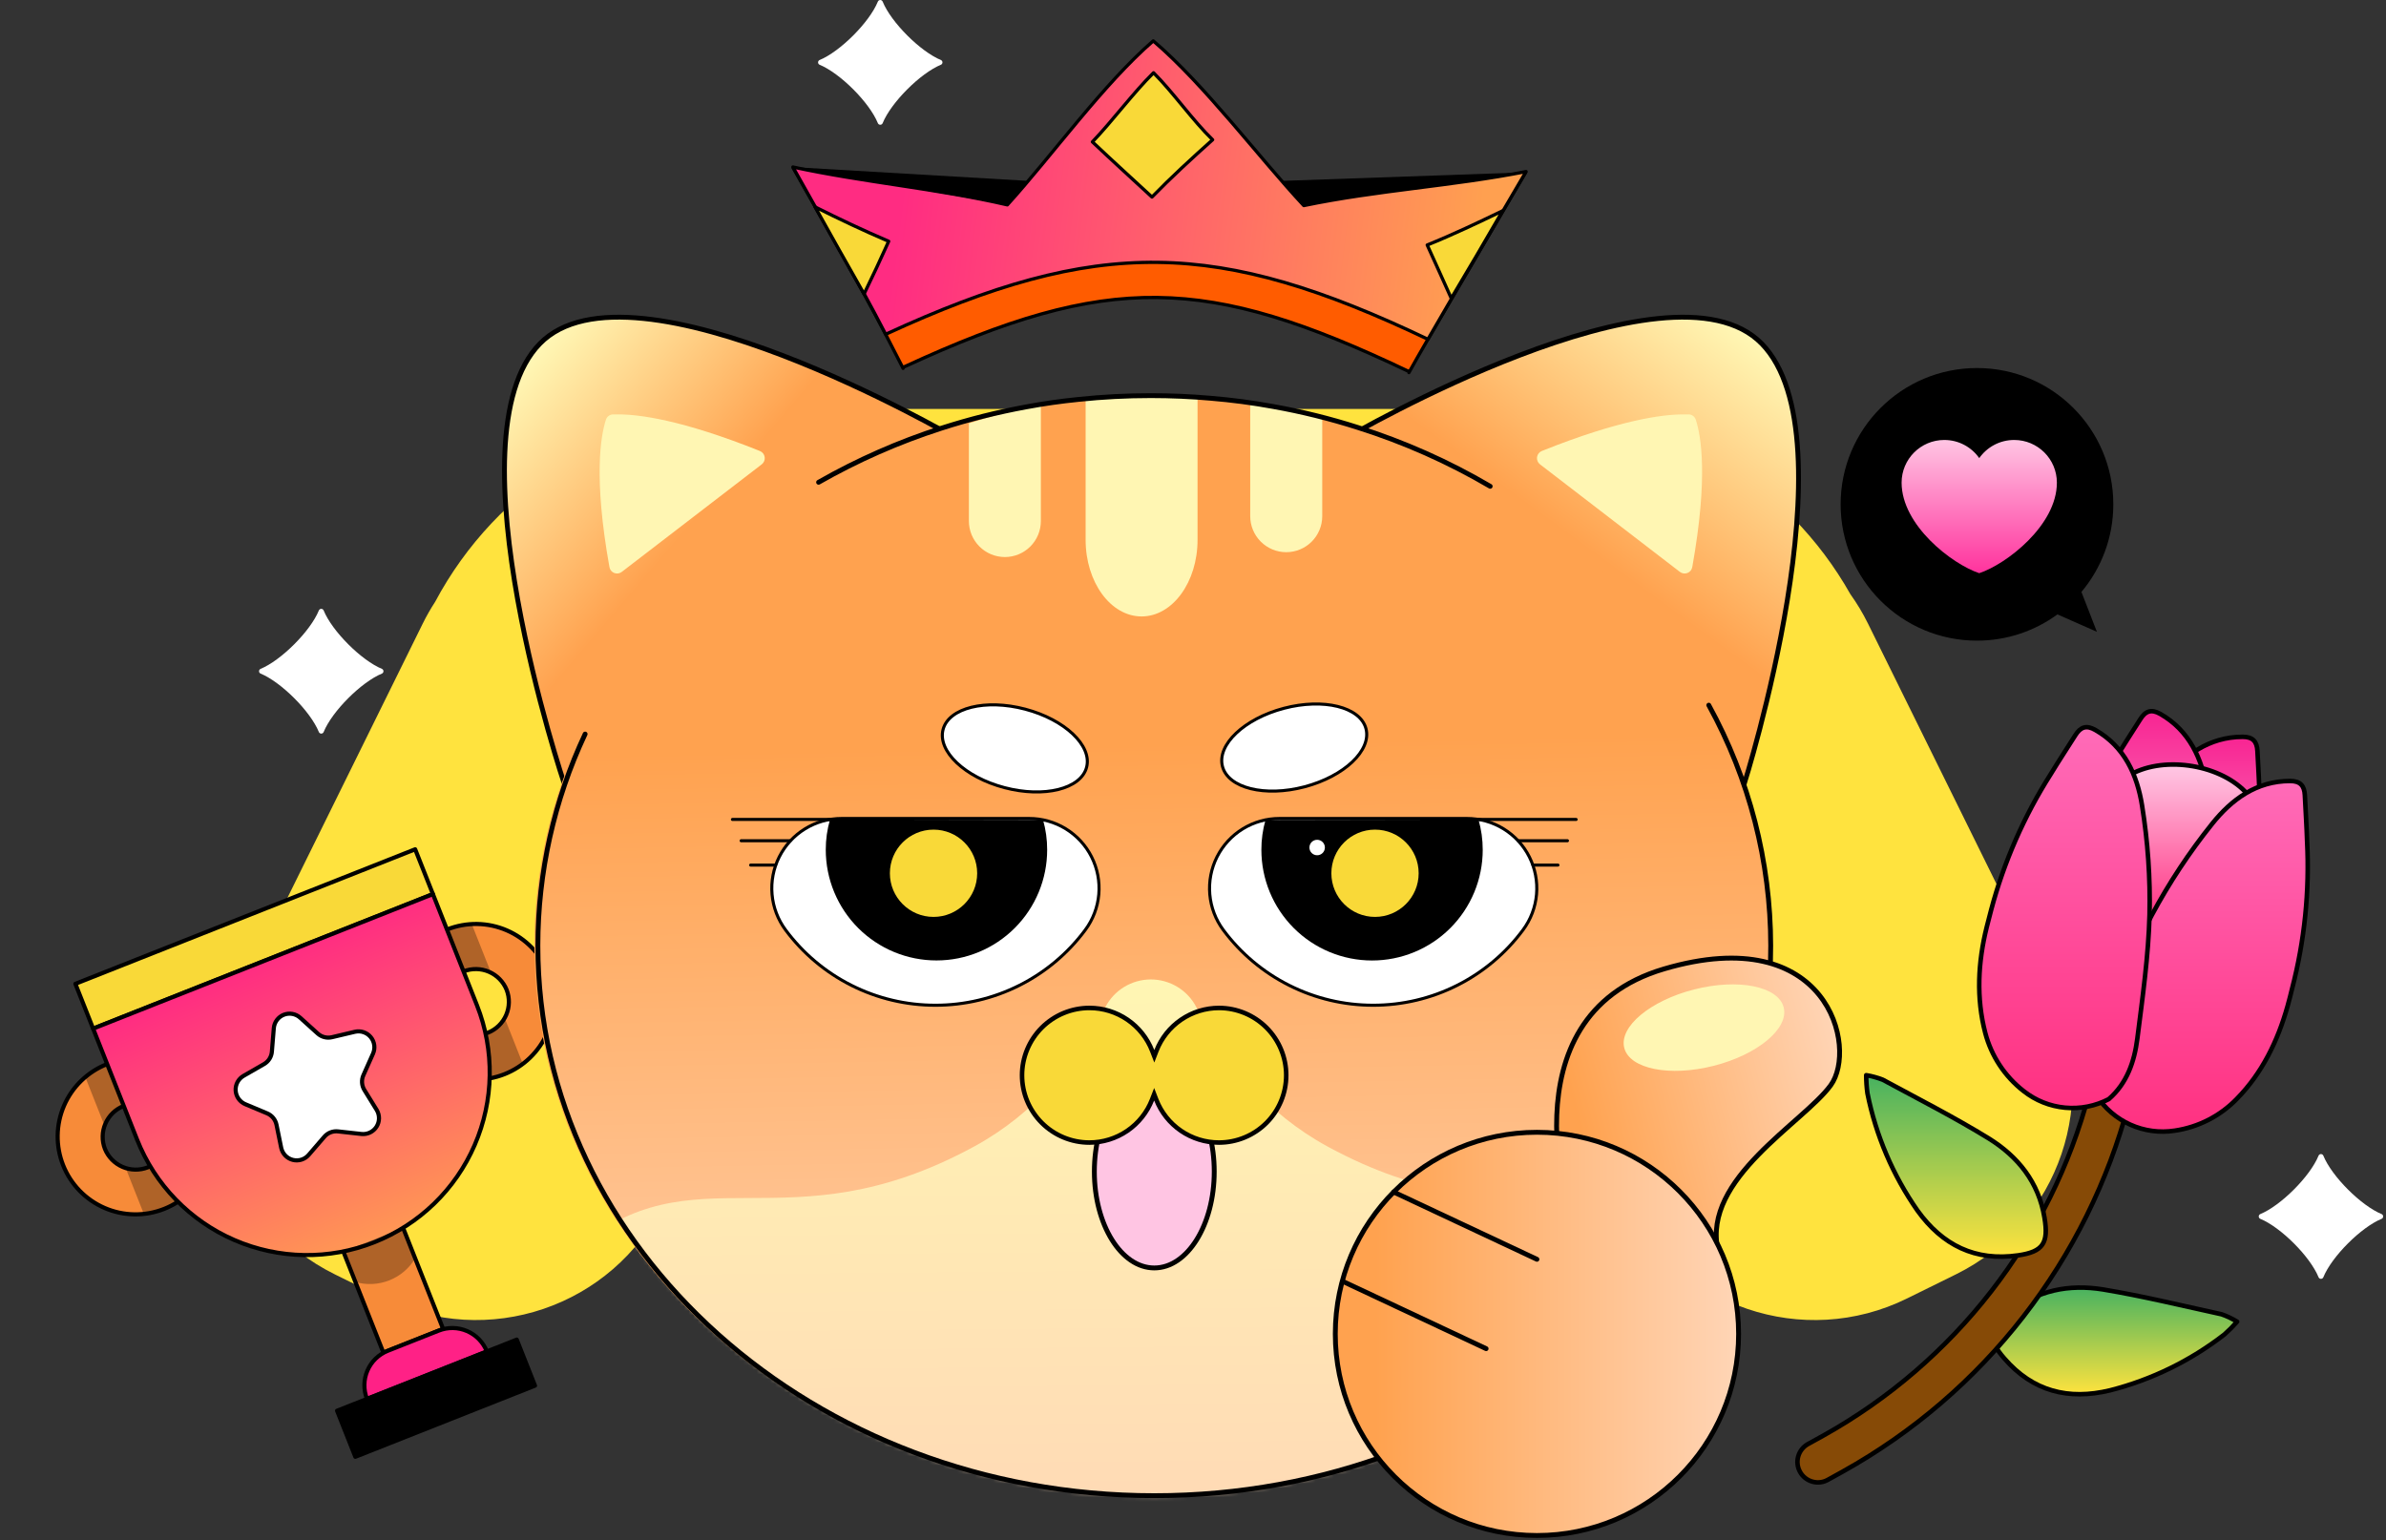 <svg width="525" height="339" viewBox="0 0 525 339" fill="none" xmlns="http://www.w3.org/2000/svg">
<rect x="0" y="0" width="525" height="339" fill="#333333" stroke="none"/>
<path fill-rule="evenodd" clip-rule="evenodd" d="M146.026 264.873L153.846 249.02C157.938 249.665 162.133 250 166.406 250H337.406C341.753 250 346.019 249.653 350.177 248.986L358.014 264.873C369.253 287.657 396.834 297.016 419.618 285.777L430.38 280.468C453.164 269.229 462.523 241.648 451.284 218.864L411.026 137.254C409.891 134.954 408.591 132.791 407.145 130.773C393.426 106.435 367.335 90 337.406 90H166.406C135.792 90 109.194 107.197 95.745 132.457C94.752 133.982 93.839 135.582 93.014 137.254L52.757 218.864C41.517 241.648 50.876 269.229 73.66 280.468L84.422 285.777C107.206 297.016 134.787 287.657 146.026 264.873Z" fill="#FFE33E"/>
<g clip-path="url(#clip0_0_1)">
<path d="M91.351 186.92L16.585 216.525L20.49 226.388L95.256 196.782L91.351 186.92Z" fill="#F9D938" stroke="black" stroke-width="0.907" stroke-linecap="round" stroke-linejoin="round"/>
<path d="M23.513 234.218C21.421 235.045 19.512 236.276 17.897 237.841C16.281 239.406 14.989 241.274 14.095 243.338C13.201 245.402 12.723 247.622 12.687 249.871C12.652 252.12 13.06 254.354 13.888 256.446C15.561 260.67 18.843 264.057 23.013 265.861C27.183 267.666 31.899 267.74 36.124 266.067C40.348 264.394 43.735 261.112 45.54 256.942C47.344 252.772 47.418 248.056 45.745 243.831C44.071 239.609 40.788 236.224 36.619 234.422C32.45 232.619 27.736 232.546 23.513 234.218ZM32.506 256.93C30.715 257.624 28.722 257.585 26.959 256.822C25.197 256.06 23.804 254.634 23.084 252.853C22.39 251.062 22.429 249.07 23.191 247.307C23.954 245.544 25.38 244.152 27.161 243.431C28.952 242.737 30.944 242.776 32.707 243.539C34.47 244.301 35.862 245.727 36.583 247.508C37.277 249.299 37.238 251.291 36.475 253.054C35.712 254.817 34.287 256.21 32.506 256.93Z" fill="#F78B39" stroke="black" stroke-width="0.907" stroke-linecap="round" stroke-linejoin="round"/>
<path d="M98.406 204.563C96.314 205.39 94.406 206.621 92.79 208.186C91.174 209.751 89.882 211.618 88.988 213.683C88.094 215.747 87.616 217.967 87.58 220.216C87.545 222.465 87.953 224.699 88.781 226.79C90.454 231.015 93.736 234.402 97.906 236.206C102.076 238.01 106.792 238.084 111.017 236.412C115.241 234.739 118.628 231.456 120.433 227.286C122.237 223.116 122.311 218.4 120.638 214.176C119.81 212.084 118.578 210.177 117.012 208.562C115.447 206.947 113.578 205.656 111.514 204.763C109.449 203.87 107.229 203.393 104.98 203.359C102.73 203.325 100.497 203.734 98.406 204.563ZM107.399 227.275C105.605 227.983 103.604 227.953 101.831 227.193C100.059 226.432 98.658 225.003 97.935 223.215C97.238 221.416 97.28 219.415 98.051 217.647C98.823 215.879 100.261 214.488 102.054 213.776C103.845 213.082 105.837 213.12 107.6 213.883C109.363 214.646 110.755 216.072 111.476 217.853C112.17 219.644 112.131 221.636 111.368 223.399C110.605 225.162 109.18 226.554 107.399 227.275Z" fill="#F78B39" stroke="black" stroke-width="0.907" stroke-linecap="round" stroke-linejoin="round"/>
<path d="M85.183 261.379L72.038 266.584L84.352 297.682L97.497 292.477L85.183 261.379Z" fill="#F78B39" stroke="black" stroke-width="0.907" stroke-linecap="round" stroke-linejoin="round"/>
<path d="M20.49 226.388L95.256 196.782L104.944 221.249C108.862 231.162 108.683 242.224 104.447 252.005C100.211 261.786 92.264 269.485 82.354 273.409C72.439 277.335 61.371 277.162 51.584 272.927C41.798 268.692 34.094 260.743 30.168 250.829L20.48 226.362L20.49 226.388Z" fill="url(#paint0_linear_0_1)" stroke="black" stroke-width="0.907" stroke-linecap="round" stroke-linejoin="round"/>
<path d="M85.331 297.294L96.526 292.86C98.54 292.063 100.788 292.098 102.776 292.958C104.764 293.818 106.329 295.433 107.126 297.447L80.753 307.89C79.956 305.878 79.991 303.631 80.849 301.644C81.707 299.657 83.32 298.093 85.331 297.294Z" fill="#FF2186" stroke="black" stroke-width="0.907" stroke-linecap="round" stroke-linejoin="round"/>
<path d="M113.704 294.833L74.169 310.487L78.184 320.628L117.719 304.974L113.704 294.833Z" fill="black" stroke="black" stroke-width="0.907" stroke-linecap="round" stroke-linejoin="round"/>
<path d="M74.431 249.015L79.535 249.58C80.182 249.648 80.835 249.534 81.42 249.251C82.005 248.968 82.5 248.528 82.849 247.979C83.197 247.43 83.386 246.795 83.393 246.145C83.4 245.495 83.226 244.856 82.89 244.299L80.165 239.883C79.872 239.401 79.7 238.855 79.663 238.291C79.627 237.728 79.728 237.164 79.958 236.648L82.072 231.906C82.337 231.312 82.43 230.656 82.342 230.011C82.254 229.367 81.987 228.76 81.573 228.258C81.158 227.757 80.612 227.381 79.996 227.174C79.379 226.966 78.717 226.935 78.083 227.084L73.043 228.279C72.493 228.409 71.92 228.404 71.373 228.263C70.826 228.123 70.322 227.852 69.903 227.473L66.058 223.999C65.576 223.562 64.981 223.268 64.341 223.152C63.7 223.036 63.04 223.101 62.435 223.341C61.83 223.581 61.305 223.985 60.917 224.508C60.53 225.031 60.297 225.652 60.245 226.3L59.821 231.465C59.775 232.028 59.593 232.571 59.29 233.048C58.988 233.525 58.574 233.921 58.084 234.202L53.592 236.782C53.028 237.107 52.567 237.583 52.26 238.157C51.952 238.73 51.811 239.378 51.852 240.027C51.893 240.676 52.115 241.301 52.492 241.831C52.869 242.361 53.386 242.776 53.986 243.028L58.773 245.036C59.294 245.255 59.753 245.597 60.113 246.033C60.472 246.468 60.721 246.984 60.837 247.537L61.874 252.621C62.008 253.257 62.316 253.843 62.766 254.313C63.215 254.783 63.787 255.118 64.416 255.28C65.046 255.442 65.709 255.425 66.329 255.23C66.949 255.035 67.502 254.67 67.926 254.177L71.31 250.251C71.683 249.797 72.165 249.446 72.711 249.23C73.257 249.014 73.849 248.94 74.431 249.015Z" fill="white" stroke="black" stroke-width="0.907" stroke-linecap="round" stroke-linejoin="round"/>
<g style="mix-blend-mode:overlay" opacity="0.29">
<path d="M19.376 237.106L23.293 234.969L26.54 243.17L22.984 246.217L19.376 237.106Z" fill="black"/>
<path d="M23.01 235.735L25.89 243.008L23.21 245.309L20.059 237.353L23.01 235.735ZM23.58 234.192L18.689 236.851L22.759 247.127L27.198 243.329L23.58 234.192Z" fill="black"/>
</g>
<g style="mix-blend-mode:overlay" opacity="0.29">
<path d="M34.169 266.255L31.974 266.578L28.472 257.736L30.344 257.903C30.404 257.909 30.465 257.904 30.524 257.89L32.846 257.322L38.349 264.366L37.315 265.009L34.169 266.255Z" fill="black"/>
<path d="M29.306 258.362L30.313 258.442C30.434 258.452 30.556 258.443 30.674 258.416L32.667 257.929L37.576 264.213L37.09 264.513L34.052 265.715L32.348 265.971L29.341 258.378M27.661 257.091L31.65 267.165L34.332 266.766L37.58 265.48L39.144 264.5L33.051 256.704L30.383 257.36L27.627 257.104L27.661 257.091Z" fill="black"/>
</g>
<g style="mix-blend-mode:overlay" opacity="0.29">
<path d="M102.327 213.16L99.08 204.96L103.398 203.836L107.006 212.948L102.327 213.16Z" fill="black"/>
<path d="M99.81 205.325L103.068 204.483L106.219 212.439L102.69 212.597L99.81 205.325ZM98.338 204.59L101.956 213.727L107.792 213.456L103.723 203.18L98.338 204.59Z" fill="black"/>
</g>
<g style="mix-blend-mode:overlay" opacity="0.29">
<path d="M109.424 236.457L108.23 236.696L107.419 227.794L109.501 226.619C109.553 226.589 109.601 226.55 109.641 226.504L110.891 225.102L114.385 233.927L112.564 235.194L109.424 236.457Z" fill="black"/>
<path d="M110.712 226.129L113.719 233.722L112.301 234.702L109.256 235.908L108.705 236.02L107.981 228.079L109.767 227.069C109.87 227.01 109.962 226.934 110.039 226.844L110.719 226.097M111.063 224.008L109.229 226.081L106.835 227.43L107.731 237.283L109.542 236.927L112.79 235.641L115.018 234.095L111.029 224.022L111.063 224.008Z" fill="black"/>
</g>
<g style="mix-blend-mode:overlay" opacity="0.29">
<path d="M85.461 281.256C83.277 282.118 80.875 282.265 78.601 281.678L76.263 275.772L88.395 270.969L90.734 276.874C89.484 278.856 87.638 280.39 85.461 281.256Z" fill="black"/>
<path d="M88.086 271.667L90.134 276.839C88.954 278.622 87.253 279.998 85.262 280.778C83.279 281.57 81.1 281.731 79.022 281.238L76.975 276.067L88.086 271.667ZM88.702 270.242L75.55 275.45L78.205 282.157C80.663 282.862 83.286 282.733 85.663 281.791C88.044 280.851 90.047 279.148 91.358 276.949L88.702 270.242Z" fill="black"/>
</g>
</g>
<path d="M71.216 134.36C73.076 138.92 79.516 145.36 84.076 147.23C84.166 147.28 84.241 147.352 84.293 147.44C84.345 147.528 84.373 147.628 84.373 147.73C84.373 147.833 84.345 147.933 84.293 148.021C84.241 148.109 84.166 148.181 84.076 148.23C79.516 150.1 73.076 156.54 71.216 161.1C71.174 161.207 71.101 161.298 71.007 161.362C70.912 161.426 70.801 161.461 70.686 161.461C70.572 161.461 70.46 161.426 70.366 161.362C70.271 161.298 70.198 161.207 70.156 161.1C68.296 156.54 61.856 150.1 57.296 148.23C57.207 148.181 57.132 148.109 57.08 148.021C57.028 147.933 57 147.833 57 147.73C57 147.628 57.028 147.528 57.08 147.44C57.132 147.352 57.207 147.28 57.296 147.23C61.856 145.36 68.296 138.92 70.156 134.36C70.198 134.254 70.271 134.163 70.366 134.099C70.46 134.034 70.572 134 70.686 134C70.801 134 70.912 134.034 71.007 134.099C71.101 134.163 71.174 134.254 71.216 134.36Z" fill="white"/>
<path d="M194.216 0.36C196.076 4.92 202.516 11.361 207.076 13.23C207.166 13.28 207.241 13.352 207.293 13.44C207.345 13.528 207.373 13.628 207.373 13.73C207.373 13.833 207.345 13.933 207.293 14.021C207.241 14.109 207.166 14.181 207.076 14.23C202.516 16.101 196.076 22.54 194.216 27.1C194.174 27.207 194.101 27.298 194.007 27.362C193.912 27.426 193.801 27.461 193.686 27.461C193.572 27.461 193.46 27.426 193.366 27.362C193.271 27.298 193.198 27.207 193.156 27.1C191.296 22.54 184.856 16.101 180.296 14.23C180.207 14.181 180.132 14.109 180.08 14.021C180.027 13.933 180 13.833 180 13.73C180 13.628 180.027 13.528 180.08 13.44C180.132 13.352 180.207 13.28 180.296 13.23C184.856 11.361 191.296 4.92 193.156 0.36C193.198 0.254 193.271 0.163 193.366 0.099C193.46 0.034 193.572 0 193.686 0C193.801 0 193.912 0.034 194.007 0.099C194.101 0.163 194.174 0.254 194.216 0.36Z" fill="white"/>
<path d="M511.216 254.36C513.076 258.92 519.516 265.36 524.076 267.23C524.166 267.28 524.241 267.352 524.293 267.44C524.345 267.528 524.373 267.628 524.373 267.73C524.373 267.833 524.345 267.933 524.293 268.021C524.241 268.109 524.166 268.181 524.076 268.23C519.516 270.1 513.076 276.54 511.216 281.1C511.174 281.207 511.101 281.298 511.007 281.362C510.912 281.426 510.801 281.461 510.686 281.461C510.572 281.461 510.46 281.426 510.366 281.362C510.271 281.298 510.198 281.207 510.156 281.1C508.296 276.54 501.856 270.1 497.296 268.23C497.207 268.181 497.132 268.109 497.08 268.021C497.027 267.933 497 267.833 497 267.73C497 267.628 497.027 267.528 497.08 267.44C497.132 267.352 497.207 267.28 497.296 267.23C501.856 265.36 508.296 258.92 510.156 254.36C510.198 254.254 510.271 254.163 510.366 254.099C510.46 254.034 510.572 254 510.686 254C510.801 254 510.912 254.034 511.007 254.099C511.101 254.163 511.174 254.254 511.216 254.36Z" fill="white"/>
<path d="M124.243 172.756C124.243 172.756 98.515 96.456 118.78 75.648C139.044 54.839 210.125 96.318 210.125 96.318L124.243 172.756Z" fill="url(#paint1_linear_0_1)" stroke="black" stroke-width="1.067" stroke-miterlimit="10"/>
<path d="M136.814 125.865C136.581 126.047 136.306 126.165 136.013 126.208C135.721 126.251 135.423 126.216 135.148 126.109C134.874 126.001 134.632 125.824 134.447 125.594C134.261 125.364 134.139 125.089 134.093 124.798C130.56 105.056 132.172 95.911 133.324 92.368C133.429 92.046 133.629 91.762 133.897 91.554C134.165 91.347 134.49 91.225 134.829 91.205C135.202 91.205 135.629 91.205 136.12 91.205C140.463 91.205 149.929 92.336 167.184 99.251C167.467 99.36 167.715 99.543 167.904 99.78C168.093 100.016 168.215 100.299 168.259 100.599C168.302 100.899 168.265 101.205 168.151 101.485C168.037 101.766 167.851 102.012 167.611 102.196L136.814 125.865Z" fill="#FFF6B3"/>
<path d="M383.724 172.756C383.724 172.756 407.916 96.456 387.651 75.648C367.386 54.839 296.316 96.318 296.316 96.318L383.724 172.756Z" fill="url(#paint2_linear_0_1)" stroke="black" stroke-width="1.067" stroke-miterlimit="10"/>
<path d="M369.628 125.865C369.861 126.047 370.137 126.164 370.43 126.207C370.723 126.249 371.021 126.215 371.297 126.107C371.572 126 371.815 125.823 372.001 125.593C372.187 125.364 372.311 125.09 372.359 124.798C375.892 105.056 374.291 95.911 373.128 92.368C373.025 92.046 372.827 91.763 372.561 91.555C372.294 91.348 371.971 91.226 371.634 91.205C371.25 91.205 370.823 91.205 370.332 91.205C365.989 91.205 356.523 92.336 339.268 99.251C338.986 99.362 338.739 99.545 338.551 99.782C338.363 100.02 338.242 100.303 338.2 100.602C338.157 100.902 338.195 101.207 338.31 101.488C338.425 101.768 338.612 102.012 338.852 102.196L369.628 125.865Z" fill="#FFF6B3"/>
<path d="M264.378 87.748V118.823C264.378 128.128 258.861 135.673 252.063 135.673C245.266 135.673 239.749 128.128 239.749 118.823V88.037C244.195 87.398 248.681 87.077 253.173 87.076C256.918 87.074 260.66 87.298 264.378 87.748Z" fill="#FFF6B3"/>
<path d="M291.813 93.019V114.671C291.813 116.774 290.978 118.791 289.491 120.278C288.004 121.765 285.987 122.6 283.885 122.6C281.784 122.598 279.77 121.761 278.285 120.274C276.8 118.787 275.967 116.772 275.967 114.671V89.061C281.33 90.031 286.624 91.353 291.813 93.019Z" fill="#FFF6B3"/>
<path d="M229.899 89.178V114.671C229.9 115.711 229.697 116.741 229.3 117.702C228.904 118.663 228.321 119.537 227.587 120.273C226.853 121.009 225.981 121.594 225.021 121.993C224.061 122.392 223.031 122.599 221.991 122.6C219.889 122.6 217.872 121.765 216.385 120.278C214.898 118.791 214.063 116.774 214.063 114.671V93.169C219.25 91.497 224.539 90.164 229.899 89.178Z" fill="#FFF6B3"/>
<path d="M253.216 329.217C328.123 329.217 388.847 275.014 388.847 208.152C388.847 141.289 328.123 87.087 253.216 87.087C178.309 87.087 117.585 141.289 117.585 208.152C117.585 275.014 178.309 329.217 253.216 329.217Z" fill="#FFA24F"/>
<path d="M375.988 155.2C384.907 171.414 389.594 189.614 389.615 208.119C389.615 274.985 328.885 329.184 253.984 329.184C179.083 329.184 118.353 274.985 118.353 208.119C118.358 192.025 121.907 176.129 128.747 161.56" fill="url(#paint3_linear_0_1)"/>
<mask id="mask0_0_1" style="mask-type:luminance" maskUnits="userSpaceOnUse" x="118" y="155" width="272" height="175">
<path d="M375.988 155.201C384.907 171.414 389.594 189.615 389.615 208.12C389.615 274.986 328.885 329.185 253.984 329.185C179.083 329.185 118.353 274.986 118.353 208.12C118.358 192.026 121.907 176.13 128.747 161.561" fill="white"/>
</mask>
<g mask="url(#mask0_0_1)">
<path d="M263.268 221.736C262.325 219.881 260.888 218.323 259.115 217.235C257.341 216.146 255.301 215.57 253.221 215.57C251.14 215.57 249.1 216.146 247.327 217.235C245.553 218.323 244.116 219.881 243.174 221.736C236.974 233.719 227.765 245.031 214.362 252.33C172.829 274.942 152.853 252.33 126.313 275.262C112.238 287.417 103.05 319.249 103.05 319.249L190.97 348.061L252.159 348.467H254.293L315.493 348.061L403.402 319.249C403.402 319.249 394.214 287.417 380.139 275.262C353.61 252.33 333.623 274.942 292.091 252.33C278.688 245.031 269.468 233.73 263.268 221.736Z" fill="url(#paint4_linear_0_1)"/>
</g>
<path d="M375.988 155.2C384.907 171.414 389.594 189.614 389.615 208.119C389.615 274.985 328.885 329.184 253.984 329.184C179.083 329.184 118.353 274.985 118.353 208.119C118.358 192.025 121.907 176.129 128.747 161.56" stroke="black" stroke-width="1.067" stroke-linecap="round" stroke-linejoin="round"/>
<path d="M253.984 279.061C261.268 279.061 267.173 269.567 267.173 257.857C267.173 246.147 261.268 236.653 253.984 236.653C246.699 236.653 240.794 246.147 240.794 257.857C240.794 269.567 246.699 279.061 253.984 279.061Z" fill="#FFC5E3" stroke="black" stroke-width="1.067" stroke-miterlimit="10"/>
<path d="M253.518 231.276L253.984 232.472L254.449 231.276C255.531 228.497 257.426 226.11 259.886 224.427C262.347 222.743 265.258 221.842 268.24 221.841C272.161 221.852 275.918 223.418 278.687 226.194C281.456 228.971 283.011 232.733 283.011 236.654C283.011 240.581 281.451 244.347 278.676 247.125C275.9 249.903 272.135 251.465 268.208 251.467C265.227 251.467 262.315 250.565 259.854 248.882C257.394 247.199 255.499 244.811 254.417 242.032L253.952 240.836L253.486 242.032C252.403 244.81 250.508 247.197 248.047 248.88C245.587 250.563 242.676 251.465 239.695 251.467C235.767 251.465 232.001 249.903 229.223 247.125C226.446 244.348 224.884 240.582 224.882 236.654C224.883 234.707 225.268 232.779 226.015 230.98C226.762 229.181 227.856 227.548 229.234 226.172C230.613 224.796 232.249 223.705 234.049 222.962C235.85 222.219 237.779 221.838 239.726 221.841L239.726 221.841C242.708 221.843 245.619 222.745 248.079 224.428C250.54 226.112 252.435 228.498 253.518 231.276Z" fill="#F9D938" stroke="black"/>
<path d="M263.502 87.748V118.823C263.502 128.128 257.985 135.673 251.188 135.673C244.39 135.673 238.873 128.128 238.873 118.823V88.037C243.32 87.398 247.806 87.077 252.298 87.076C256.043 87.074 259.784 87.298 263.502 87.748Z" fill="#FFF6B3"/>
<path d="M290.938 91.952V113.604C290.938 115.707 290.102 117.724 288.615 119.211C287.129 120.698 285.112 121.533 283.009 121.533C280.908 121.53 278.894 120.694 277.41 119.207C275.925 117.72 275.091 115.705 275.091 113.604V89.061C280.523 90.074 285.816 90.32 290.938 91.952Z" fill="#FFF6B3"/>
<path d="M229.024 89.178V114.671C229.025 115.711 228.822 116.741 228.425 117.702C228.028 118.663 227.446 119.537 226.712 120.273C225.978 121.009 225.106 121.594 224.145 121.993C223.185 122.392 222.156 122.599 221.116 122.6C219.013 122.6 216.997 121.765 215.51 120.278C214.023 118.791 213.188 116.774 213.188 114.671V93.169C218.374 91.497 223.664 90.164 229.024 89.178Z" fill="#FFF6B3"/>
<path d="M180.117 106.145C188.684 101.255 197.736 97.268 207.126 94.247C213.239 92.278 219.473 90.71 225.79 89.552C229.596 88.84 233.463 88.289 237.39 87.898C242.647 87.348 247.929 87.074 253.215 87.076C257.669 87.076 262.069 87.268 266.415 87.653C271.047 88.037 275.6 88.638 280.075 89.456C286.392 90.58 292.627 92.123 298.739 94.076C308.913 97.283 318.693 101.629 327.892 107.031" stroke="black" stroke-width="1.067" stroke-linecap="round" stroke-linejoin="round"/>
<path d="M346.034 269.628C346.034 269.628 330.027 223.902 366.138 213.252C402.249 202.603 408.823 230.615 402.815 238.863C396.807 247.112 374.515 259.427 378.004 275.081C381.494 290.736 346.034 269.628 346.034 269.628Z" fill="url(#paint5_linear_0_1)" stroke="black" stroke-width="1.067" stroke-linecap="round" stroke-linejoin="round"/>
<path d="M338.179 337.946C362.685 337.946 382.55 318.08 382.55 293.575C382.55 269.07 362.685 249.204 338.179 249.204C313.674 249.204 293.809 269.07 293.809 293.575C293.809 318.08 313.674 337.946 338.179 337.946Z" fill="url(#paint6_linear_0_1)" stroke="black" stroke-width="1.067" stroke-linecap="round" stroke-linejoin="round"/>
<path d="M306.657 262.361L338.179 277.162" stroke="black" stroke-width="1.067" stroke-linecap="round" stroke-linejoin="round"/>
<path d="M295.473 282.027L326.996 296.828" stroke="black" stroke-width="1.067" stroke-linecap="round" stroke-linejoin="round"/>
<path d="M377.066 234.579C386.754 232.119 393.651 226.36 392.472 221.715C391.292 217.071 382.483 215.301 372.795 217.762C363.107 220.222 356.209 225.981 357.389 230.625C358.568 235.269 367.378 237.04 377.066 234.579Z" fill="#FFF6B3"/>
<path d="M239.085 168.875C240.342 164.104 234.292 158.375 225.572 156.078C216.853 153.781 208.765 155.785 207.509 160.555C206.252 165.325 212.302 171.055 221.021 173.352C229.741 175.649 237.828 173.645 239.085 168.875Z" fill="white" stroke="black" stroke-width="0.672" stroke-miterlimit="10"/>
<path d="M287.048 173.166C295.767 170.869 301.817 165.14 300.56 160.369C299.304 155.599 291.216 153.595 282.497 155.892C273.777 158.189 267.727 163.919 268.984 168.689C270.241 173.459 278.328 175.464 287.048 173.166Z" fill="white" stroke="black" stroke-width="0.672" stroke-miterlimit="10"/>
<path d="M226.431 180.14C229.283 180.134 232.08 180.921 234.51 182.415C236.939 183.908 238.905 186.049 240.188 188.596C241.471 191.143 242.019 193.997 241.772 196.838C241.524 199.68 240.491 202.396 238.788 204.683C234.97 209.827 229.999 214.005 224.274 216.881C218.55 219.757 212.231 221.252 205.825 221.245C199.418 221.252 193.099 219.757 187.375 216.881C181.651 214.005 176.68 209.827 172.861 204.683C171.158 202.396 170.125 199.68 169.878 196.838C169.63 193.997 170.179 191.143 171.461 188.596C172.744 186.049 174.71 183.908 177.14 182.415C179.569 180.921 182.367 180.134 185.219 180.14H226.431Z" fill="white" stroke="black" stroke-width="0.672" stroke-miterlimit="10"/>
<path d="M229.504 180.449C230.111 182.591 230.416 184.807 230.411 187.033C230.411 193.491 227.846 199.685 223.279 204.252C218.712 208.819 212.518 211.385 206.059 211.385C202.861 211.386 199.693 210.757 196.737 209.534C193.782 208.311 191.096 206.517 188.833 204.256C186.571 201.994 184.776 199.309 183.552 196.354C182.327 193.399 181.697 190.232 181.697 187.033C181.691 184.776 182.007 182.53 182.636 180.363L229.504 180.449Z" fill="black"/>
<path d="M205.408 201.802C210.712 201.802 215.012 197.502 215.012 192.198C215.012 186.894 210.712 182.594 205.408 182.594C200.104 182.594 195.804 186.894 195.804 192.198C195.804 197.502 200.104 201.802 205.408 201.802Z" fill="#F9D938"/>
<path d="M182.647 180.353H161.155" stroke="black" stroke-width="0.672" stroke-miterlimit="10" stroke-linecap="round"/>
<path d="M173.896 185.037H163.075" stroke="black" stroke-width="0.672" stroke-miterlimit="10" stroke-linecap="round"/>
<path d="M170.652 190.395H165.167" stroke="black" stroke-width="0.672" stroke-miterlimit="10" stroke-linecap="round"/>
<path d="M281.537 180.14C278.685 180.136 275.889 180.925 273.46 182.418C271.032 183.911 269.066 186.051 267.783 188.597C266.5 191.143 265.95 193.996 266.195 196.837C266.439 199.677 267.469 202.394 269.169 204.683C272.991 209.826 277.964 214.003 283.69 216.879C289.415 219.755 295.735 221.25 302.143 221.245C308.549 221.252 314.868 219.757 320.592 216.881C326.317 214.005 331.288 209.827 335.106 204.683C336.809 202.396 337.842 199.68 338.09 196.838C338.337 193.997 337.789 191.143 336.506 188.596C335.224 186.049 333.258 183.908 330.828 182.415C328.398 180.921 325.601 180.134 322.749 180.14H281.537Z" fill="white" stroke="black" stroke-width="0.672" stroke-miterlimit="10"/>
<path d="M325.31 180.374C325.939 182.541 326.255 184.787 326.249 187.044C326.249 190.241 325.619 193.408 324.395 196.363C323.172 199.317 321.378 202.002 319.117 204.263C316.855 206.524 314.171 208.318 311.216 209.542C308.262 210.765 305.095 211.395 301.897 211.395C298.7 211.395 295.533 210.765 292.578 209.542C289.624 208.318 286.939 206.524 284.678 204.263C282.417 202.002 280.623 199.317 279.399 196.363C278.176 193.408 277.546 190.241 277.546 187.044C277.54 184.817 277.846 182.601 278.453 180.459L325.31 180.374Z" fill="black"/>
<path d="M302.548 201.802C307.853 201.802 312.153 197.502 312.153 192.198C312.153 186.894 307.853 182.594 302.548 182.594C297.244 182.594 292.944 186.894 292.944 192.198C292.944 197.502 297.244 201.802 302.548 201.802Z" fill="#F9D938"/>
<path d="M289.818 188.571C290.943 188.571 291.856 187.658 291.856 186.532C291.856 185.407 290.943 184.494 289.818 184.494C288.692 184.494 287.78 185.407 287.78 186.532C287.78 187.658 288.692 188.571 289.818 188.571Z" fill="white" stroke="black" stroke-width="0.672" stroke-miterlimit="10"/>
<path d="M325.31 180.353H346.802" stroke="black" stroke-width="0.672" stroke-miterlimit="10" stroke-linecap="round"/>
<path d="M334.071 185.037H344.892" stroke="black" stroke-width="0.672" stroke-miterlimit="10" stroke-linecap="round"/>
<path d="M337.315 190.395H342.8" stroke="black" stroke-width="0.672" stroke-miterlimit="10" stroke-linecap="round"/>
<path d="M335.689 37.936C330.11 47.478 319.139 66.135 314.873 73.49C310.608 80.845 312.968 76.81 310.008 82C310.066 81.596 309.792 81.668 309.655 81.603C265.432 60.549 243.974 59.95 199.08 80.679C198.936 80.744 198.676 80.679 198.712 81.069C196.027 75.807 198.099 79.835 194.266 72.408C190.434 64.981 179.918 46.424 174.548 36.976C189.979 39.964 206.132 41.653 221.643 45.118C231.48 34.349 242.762 25.767 253.754 16.247C264.949 25.753 276.851 34.508 286.883 45.255C302.935 42.007 319.723 40.744 335.689 37.936Z" fill="#FF5C00" stroke="black" stroke-width="0.722" stroke-linecap="round" stroke-linejoin="round"/>
<path d="M335.79 37.762C328.572 50.076 321.355 62.302 314.195 74.666C267.937 52.623 241.722 51.952 194.88 73.569C188.463 61.104 181.26 49.029 174.461 36.759C190.094 40.151 206.067 41.479 221.65 45.088C231.473 34.262 242.769 18.513 253.754 9C264.941 18.52 276.85 34.471 286.876 45.247C303.007 41.884 319.593 40.96 335.79 37.762Z" fill="url(#paint7_linear_0_1)" stroke="black" stroke-width="0.722" stroke-linecap="round" stroke-linejoin="round"/>
<path d="M253.819 16.016C249.366 20.397 244.703 26.719 240.366 31.223C244.696 35.323 249.099 39.322 253.473 43.363C257.746 38.975 262.257 34.839 266.818 30.761C262.48 26.561 258.099 20.288 253.819 16.016Z" fill="#F9D938" stroke="black" stroke-width="0.722" stroke-linecap="round" stroke-linejoin="round"/>
<path d="M179.34 45.544C184.681 48.222 190.051 50.762 195.544 53.108C193.79 56.991 191.993 60.86 190.123 64.699C186.522 58.319 182.891 51.96 179.34 45.544Z" fill="#F9D938" stroke="black" stroke-width="0.722" stroke-linecap="round" stroke-linejoin="round"/>
<path d="M330.636 46.395C325.144 49.037 319.673 51.643 314.036 53.923C315.826 57.821 317.558 61.747 319.326 65.652C323.142 59.267 326.912 52.848 330.636 46.395Z" fill="#F9D938" stroke="black" stroke-width="0.722" stroke-linecap="round" stroke-linejoin="round"/>
<path d="M174.461 36.773L226.269 39.812L221.65 45.095L174.461 36.773Z" fill="black"/>
<path d="M335.689 37.929L282.069 39.812L286.695 45.096L335.689 37.929Z" fill="black"/>
<g clip-path="url(#clip1_0_1)">
<path d="M450.87 231.41C452.686 234.22 455.276 236.444 458.328 237.814C461.38 239.183 464.764 239.641 468.07 239.13C473.27 238.357 478.073 235.898 481.74 232.13C487.3 226.47 490.74 219.42 492.9 211.76C493.26 210.48 493.58 209.18 493.9 207.89C496.647 197.325 497.763 186.402 497.21 175.5C497.09 172.1 496.88 168.7 496.71 165.3C496.61 163.22 495.71 162.16 493.46 162.17C486.03 162.17 480.54 166.29 476.33 171.56C471.291 177.848 466.843 184.586 463.04 191.69C458.76 199.74 455.41 208.31 451.94 216.77C450.03 221.43 449.08 226.42 450.85 231.4L450.87 231.41Z" fill="url(#paint8_linear_0_1)" stroke="black" stroke-linecap="round" stroke-linejoin="round"/>
<path d="M478.31 238.34C475.347 239.892 471.997 240.553 468.666 240.243C465.335 239.932 462.166 238.663 459.54 236.59C455.396 233.357 452.427 228.854 451.09 223.77C449.09 216.1 449.5 208.27 451.41 200.55C451.73 199.25 452.08 197.97 452.41 196.68C455.232 186.142 459.646 176.096 465.5 166.89C467.28 163.98 469.14 161.13 470.96 158.26C472.07 156.5 473.36 156 475.34 157.13C481.78 160.82 484.54 167.08 485.61 173.75C486.904 181.702 487.457 189.756 487.26 197.81C487.02 206.92 485.72 216.03 484.57 225.1C483.94 230.1 482.31 234.91 478.31 238.37V238.34Z" fill="url(#paint9_linear_0_1)" stroke="black" stroke-linecap="round" stroke-linejoin="round"/>
<path d="M492.24 290.89C491.162 290.225 490.016 289.678 488.82 289.26C480.15 287.36 471.5 285.26 462.75 283.8C455.29 282.59 448.15 283.93 442.04 289C437.7 292.61 437.38 294.86 441.04 299C447.3 306.22 455.14 308.21 464.28 306C473.435 303.671 482.011 299.476 489.47 293.68C490.45 292.808 491.375 291.876 492.24 290.89Z" fill="url(#paint10_linear_0_1)" stroke="black" stroke-linecap="round" stroke-linejoin="round"/>
<path d="M398.859 326.117L398.857 326.117C398.27 325.962 397.72 325.69 397.24 325.318C396.761 324.945 396.362 324.479 396.067 323.948L396.067 323.947C395.78 323.431 395.597 322.863 395.529 322.276C395.462 321.689 395.51 321.094 395.672 320.526C395.835 319.958 396.107 319.427 396.474 318.964C396.841 318.501 397.296 318.115 397.812 317.828C397.812 317.828 397.813 317.828 397.813 317.827L401.232 315.938L401.234 315.937C415.52 307.957 428.055 297.184 438.093 284.26C448.131 271.337 455.467 256.525 459.663 240.709L459.664 240.707C459.813 240.135 460.074 239.597 460.432 239.126C460.789 238.655 461.236 238.259 461.747 237.96C462.258 237.662 462.822 237.467 463.408 237.387C463.994 237.307 464.59 237.343 465.163 237.494C465.734 237.645 466.27 237.906 466.74 238.264C467.211 238.622 467.606 239.069 467.904 239.58C468.201 240.091 468.395 240.655 468.475 241.24C468.554 241.826 468.517 242.421 468.367 242.993C463.858 259.983 455.979 275.892 445.197 289.775C434.416 303.657 420.952 315.23 405.607 323.803C405.607 323.804 405.607 323.804 405.606 323.804L402.188 325.693L402.184 325.695C401.174 326.266 399.98 326.417 398.859 326.117Z" fill="#864A06" stroke="black"/>
<path d="M472.24 202.741C471.3 196.531 470.55 190.68 469.48 184.89C468.82 181.33 467.48 177.89 466.85 174.33C466.782 173.684 466.867 173.03 467.098 172.422C467.329 171.814 467.7 171.269 468.18 170.83C475.48 166.25 487.99 168.051 494 174.221C495.45 175.711 496.28 177.22 494.36 178.59C485.87 184.65 479.98 193.031 473.89 201.251C473.386 201.795 472.833 202.294 472.24 202.741Z" fill="url(#paint11_linear_0_1)" stroke="black" stroke-linecap="round" stroke-linejoin="round"/>
<path d="M461.3 241.13C463.116 243.939 465.706 246.163 468.758 247.533C471.81 248.903 475.194 249.36 478.5 248.85C483.704 248.089 488.511 245.628 492.17 241.85C497.73 236.19 501.17 229.14 503.33 221.48C503.69 220.2 504.02 218.91 504.33 217.62C507.081 207.052 508.198 196.125 507.64 185.22C507.53 181.82 507.31 178.42 507.14 175.02C507.04 172.94 506.14 171.88 503.89 171.89C496.46 171.89 490.98 176.01 486.76 181.29C481.723 187.575 477.274 194.31 473.47 201.41C469.19 209.41 465.84 218.03 462.37 226.49C460.46 231.16 459.51 236.15 461.28 241.12L461.3 241.13Z" fill="url(#paint12_linear_0_1)" stroke="black" stroke-linecap="round" stroke-linejoin="round"/>
<path d="M464.04 241.89C461.077 243.442 457.727 244.103 454.396 243.793C451.065 243.482 447.896 242.213 445.27 240.14C441.118 236.915 438.147 232.408 436.82 227.32C434.82 219.66 435.22 211.82 437.13 204.1C437.45 202.8 437.81 201.52 438.13 200.23C440.943 189.681 445.354 179.625 451.21 170.41C452.98 167.5 454.85 164.65 456.67 161.78C457.78 160.02 459.06 159.52 461.04 160.66C467.49 164.34 470.25 170.6 471.32 177.27C472.604 185.223 473.156 193.277 472.97 201.33C472.73 210.44 471.43 219.55 470.28 228.62C469.64 233.62 468.01 238.43 464.02 241.89H464.04Z" fill="url(#paint13_linear_0_1)" stroke="black" stroke-linecap="round" stroke-linejoin="round"/>
<path d="M410.63 236.64C411.878 236.846 413.101 237.181 414.28 237.64C422.09 241.87 430.02 245.9 437.58 250.55C444.02 254.55 448.58 260.18 449.86 268.02C450.79 273.59 449.55 275.49 444.08 276.29C434.62 277.66 427.39 274.05 421.9 266.42C416.497 258.672 412.752 249.892 410.9 240.63C410.717 239.308 410.627 237.974 410.63 236.64Z" fill="url(#paint14_linear_0_1)" stroke="black" stroke-linecap="round" stroke-linejoin="round"/>
</g>
<path fill-rule="evenodd" clip-rule="evenodd" d="M457.984 130.281C462.363 125.067 465 118.342 465 111C465 94.431 451.569 81 435 81C418.431 81 405 94.431 405 111C405 127.569 418.431 141 435 141C441.621 141 447.74 138.855 452.702 135.223L461.388 139.052L457.984 130.281Z" fill="black"/>
<path d="M427.812 96.833C422.623 96.833 418.417 101.04 418.417 106.229C418.417 115.625 429.521 124.166 435.5 126.153C441.479 124.166 452.583 115.625 452.583 106.229C452.583 101.04 448.377 96.833 443.187 96.833C440.01 96.833 437.2 98.411 435.5 100.825C433.8 98.411 430.99 96.833 427.812 96.833Z" fill="url(#paint15_linear_0_1)"/>
<defs>
<linearGradient id="paint0_linear_0_1" x1="57.502" y1="211.312" x2="85.345" y2="278.129" gradientUnits="userSpaceOnUse">
<stop stop-color="#FF2C82"/>
<stop offset="1" stop-color="#FFA050"/>
</linearGradient>
<linearGradient id="paint1_linear_0_1" x1="161.657" y1="129.825" x2="110.99" y2="86.553" gradientUnits="userSpaceOnUse">
<stop offset="0.25" stop-color="#FFA24F"/>
<stop offset="1" stop-color="#FFF6B3"/>
</linearGradient>
<linearGradient id="paint2_linear_0_1" x1="338.35" y1="136.815" x2="384.236" y2="74.239" gradientUnits="userSpaceOnUse">
<stop offset="0.25" stop-color="#FFA24F"/>
<stop offset="1" stop-color="#FFF6B3"/>
</linearGradient>
<linearGradient id="paint3_linear_0_1" x1="252.789" y1="145.532" x2="256.235" y2="326.847" gradientUnits="userSpaceOnUse">
<stop offset="0.1" stop-color="#FFA24F"/>
<stop offset="1" stop-color="#FFD5B6"/>
</linearGradient>
<linearGradient id="paint4_linear_0_1" x1="252.298" y1="214.511" x2="253.525" y2="353.13" gradientUnits="userSpaceOnUse">
<stop stop-color="#FFF6B3"/>
<stop offset="1" stop-color="#FFD5B6"/>
</linearGradient>
<linearGradient id="paint5_linear_0_1" x1="342.263" y1="254.265" x2="407.247" y2="237.761" gradientUnits="userSpaceOnUse">
<stop offset="0.1" stop-color="#FFA24F"/>
<stop offset="1" stop-color="#FFD5B6"/>
</linearGradient>
<linearGradient id="paint6_linear_0_1" x1="293.819" y1="293.575" x2="382.55" y2="293.575" gradientUnits="userSpaceOnUse">
<stop offset="0.1" stop-color="#FFA24F"/>
<stop offset="1" stop-color="#FFD5B6"/>
</linearGradient>
<linearGradient id="paint7_linear_0_1" x1="198.226" y1="44.847" x2="324.368" y2="60.742" gradientUnits="userSpaceOnUse">
<stop stop-color="#FF2C82"/>
<stop offset="1" stop-color="#FFA050"/>
</linearGradient>
<linearGradient id="paint8_linear_0_1" x1="473.63" y1="162.17" x2="473.63" y2="239.333" gradientUnits="userSpaceOnUse">
<stop stop-color="#F82492"/>
<stop offset="1" stop-color="white"/>
</linearGradient>
<linearGradient id="paint9_linear_0_1" x1="468.535" y1="156.526" x2="468.535" y2="240.317" gradientUnits="userSpaceOnUse">
<stop stop-color="#F82492"/>
<stop offset="1" stop-color="white"/>
</linearGradient>
<linearGradient id="paint10_linear_0_1" x1="465.38" y1="283.384" x2="465.38" y2="306.854" gradientUnits="userSpaceOnUse">
<stop stop-color="#47B260"/>
<stop offset="1" stop-color="#FFE33E"/>
</linearGradient>
<linearGradient id="paint11_linear_0_1" x1="481.155" y1="168.263" x2="481.155" y2="202.741" gradientUnits="userSpaceOnUse">
<stop stop-color="#FFC9E5"/>
<stop offset="1" stop-color="#FF3181"/>
</linearGradient>
<linearGradient id="paint12_linear_0_1" x1="484.061" y1="171.89" x2="484.061" y2="249.053" gradientUnits="userSpaceOnUse">
<stop stop-color="#FF6BB8"/>
<stop offset="1" stop-color="#FF3181"/>
</linearGradient>
<linearGradient id="paint13_linear_0_1" x1="454.251" y1="160.049" x2="454.251" y2="243.867" gradientUnits="userSpaceOnUse">
<stop stop-color="#FF6BB8"/>
<stop offset="1" stop-color="#FF3181"/>
</linearGradient>
<linearGradient id="paint14_linear_0_1" x1="430.386" y1="236.64" x2="430.386" y2="276.575" gradientUnits="userSpaceOnUse">
<stop stop-color="#47B260"/>
<stop offset="1" stop-color="#FFE33E"/>
</linearGradient>
<linearGradient id="paint15_linear_0_1" x1="435.5" y1="96.833" x2="435.5" y2="126.153" gradientUnits="userSpaceOnUse">
<stop stop-color="#FFC5E3"/>
<stop offset="1" stop-color="#FF339D"/>
</linearGradient>
<clipPath id="clip0_0_1">
<rect width="115.722" height="120.377" fill="white" transform="translate(0 222.604) rotate(-21.602)"/>
</clipPath>
<clipPath id="clip1_0_1">
<rect width="113.25" height="170.77" fill="white" transform="translate(395 156)"/>
</clipPath>
</defs>
</svg>
